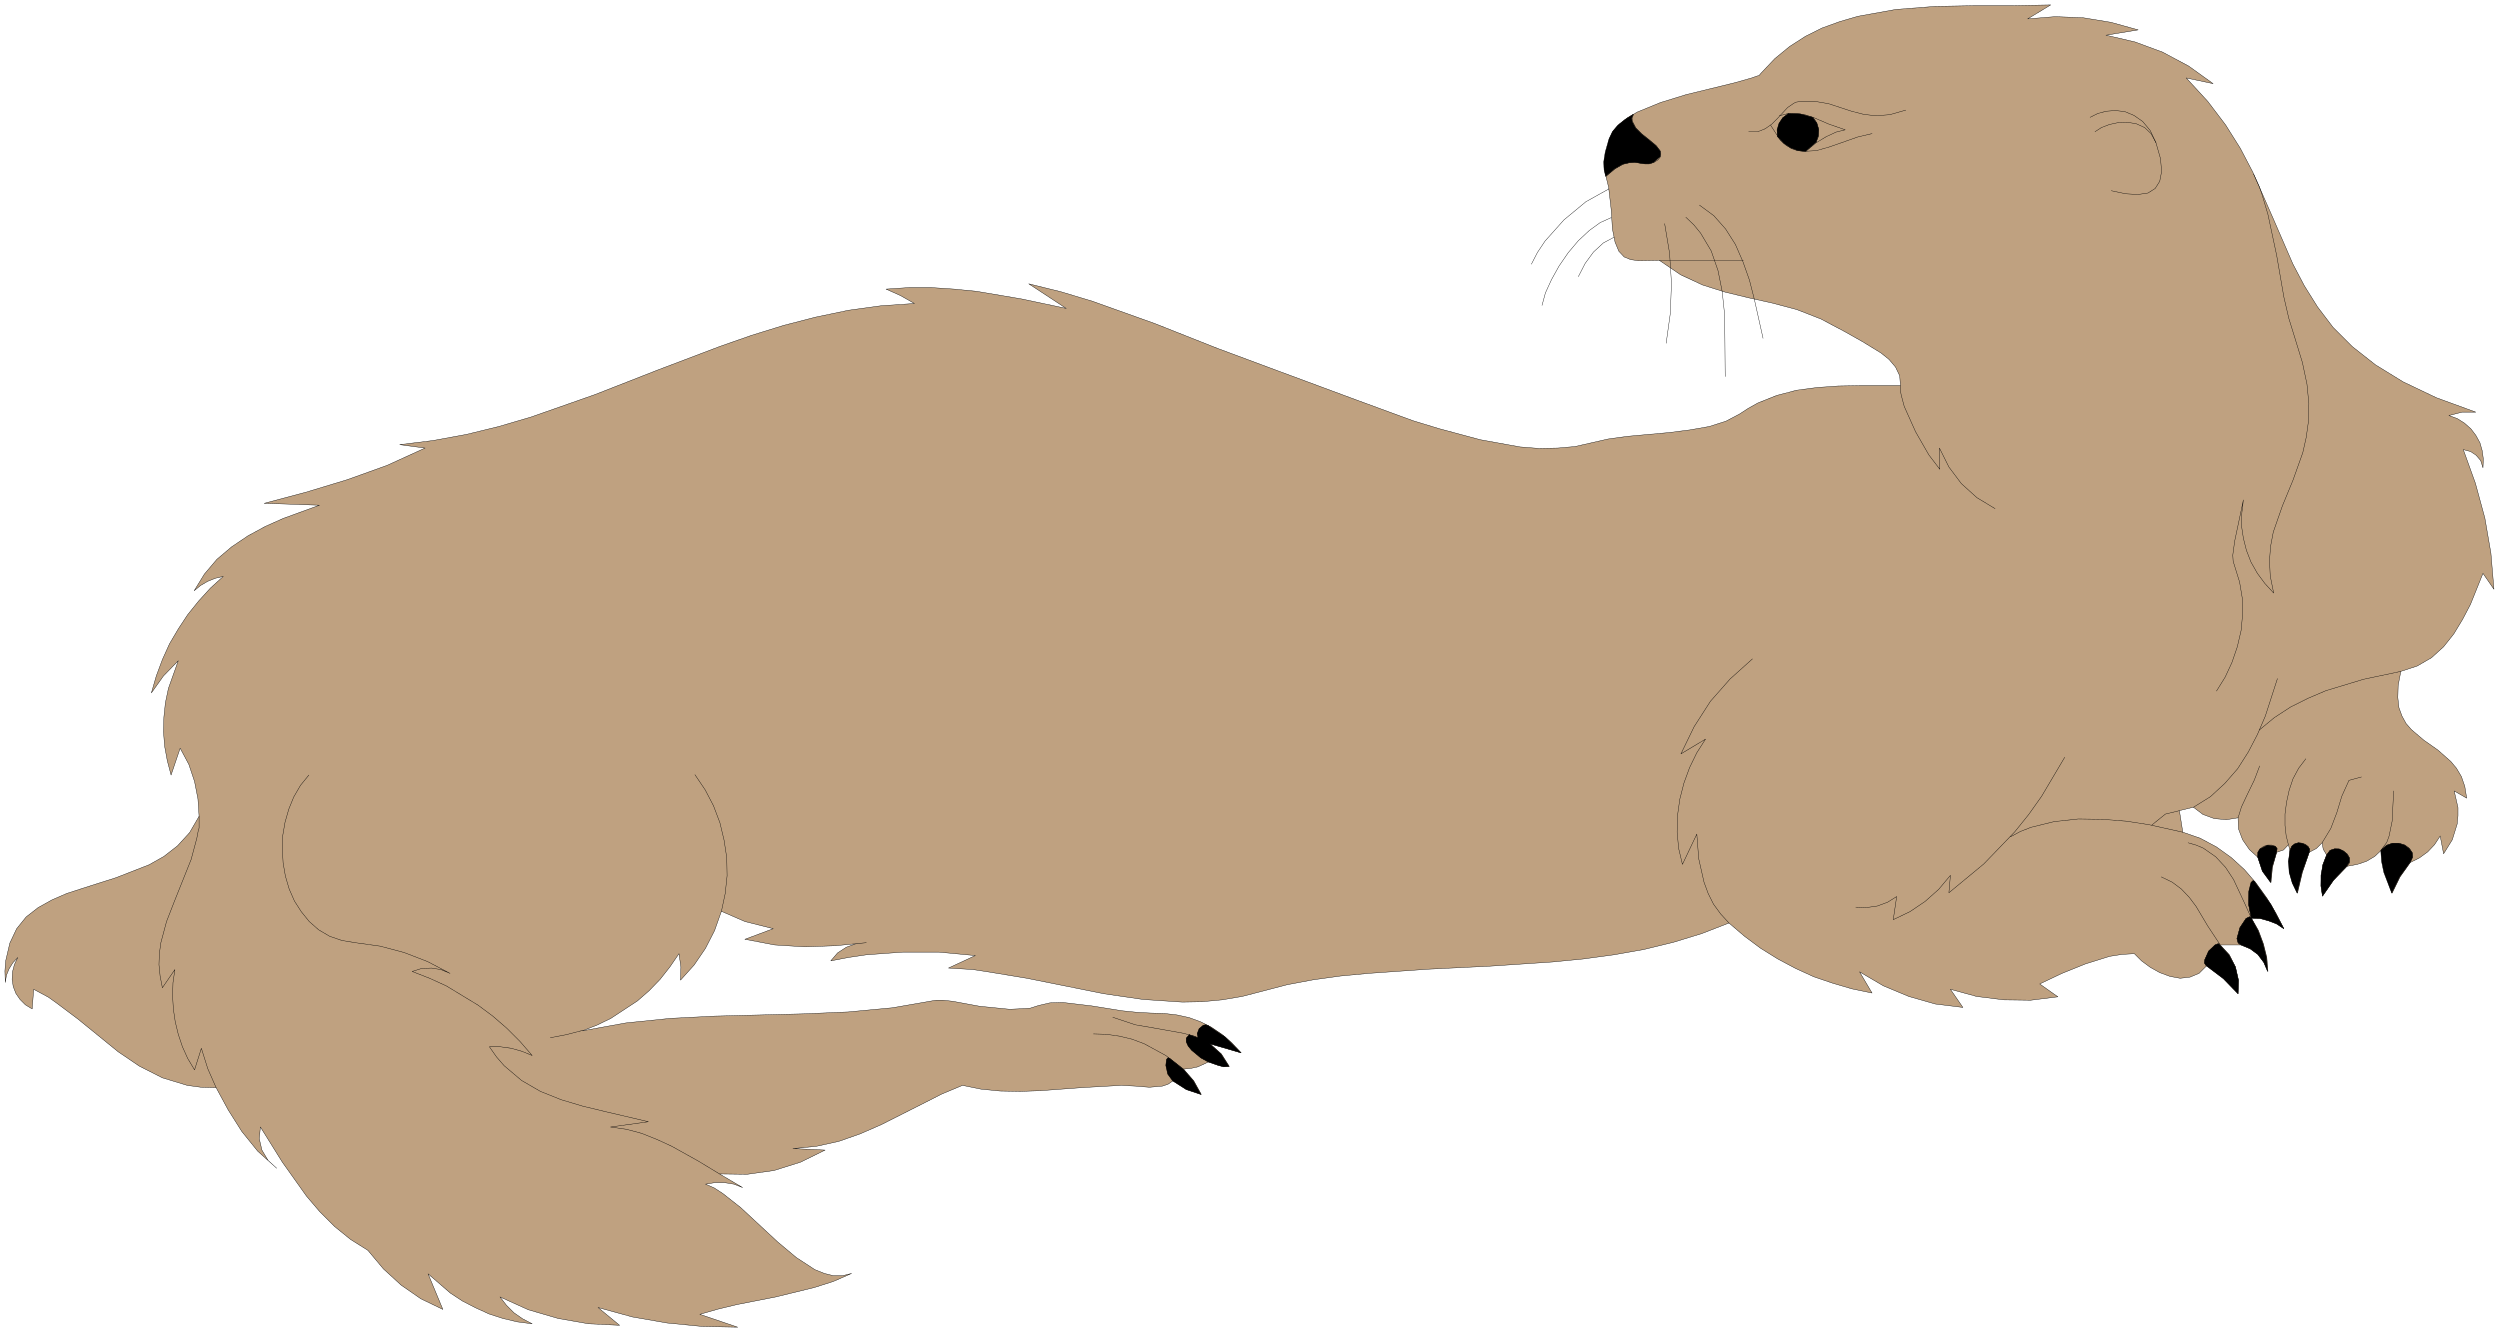 <svg xmlns="http://www.w3.org/2000/svg" width="440.267" height="234.867" fill-rule="evenodd" stroke-linecap="round" preserveAspectRatio="none" viewBox="0 0 6605 3524"><style>.pen0{stroke:#000;stroke-width:1;stroke-linejoin:round}.pen1{stroke:none}.brush2{fill:none}</style><path d="m571 2874-39-1-37-5-66-20-61-31-56-38-107-87-56-42-21-15-39-21-4 52-18-11-14-14-11-16-7-18-3-19 1-20 5-19 9-19-13 14-10 16-7 17-3 19-1-30 2-27 11-47 18-38 25-31 32-25 36-20 39-17 43-14 88-28 87-34 39-22 36-28 32-35 25-43-3-46-9-46-15-45-23-43-24 71-10-38-7-38-3-38 1-39 4-38 8-38 26-73-39 40-32 45 13-45 16-43 19-42 23-39 25-38 29-36 31-34 34-31-21 5-20 8-19 11-17 14 27-44 33-39 39-33 43-29 46-25 47-21 96-35-146-5 109-29 109-33 106-38 101-46-67-9 89-11 87-16 86-21 85-25 168-59 166-65 166-63 83-29 84-26 85-22 86-18 87-12 88-6-37-21-38-17 60-4h60l60 4 60 6 118 20 118 25-99-65 85 21 83 25 165 59 164 65 164 61 205 76 109 40 41 15 69 21 108 29 105 19 50 4 49-1 46-4 44-10 44-10 51-7 110-10 55-7 51-9 44-14 36-19 23-15 25-14 50-20 53-14 54-7 56-4 55-1h109l-2-26-11-23-17-20-21-17-49-30-46-26-64-34-64-25-64-17-63-14-62-15-60-19-58-27-56-38-55 1-21-3-17-7-14-15-10-24-7-35-3-49-7-61-9-37-3-16 1-19 13-56 10-21 17-18 21-17 26-15 61-25 68-21 127-31 46-13 14-5 4-1h1l6-7 36-38 39-32 42-27 44-22 47-17 48-14 100-18 103-8 104-2h103l99-2-61 37 73-6 74 3 73 12 72 20-85 14 77 18 73 27 69 37 64 46-71-15 57 62 47 62 39 62 33 63 54 123 52 120 30 57 35 56 41 54 51 51 61 48 73 45 88 42 104 38h-36l-35 9 22 8 19 12 17 15 13 17 11 20 6 21 3 22-1 23-6-19-12-14-15-10-19-5 32 89 25 92 16 93 8 95-29-42-33 82-21 40-23 38-27 34-32 29-38 22-43 14-7 37-1 32 3 27 8 22 11 20 14 16 33 28 37 26 34 30 15 18 13 22 9 26 5 31-33-19 10 44v21l-2 22-13 42-23 37-9-47-15 23-18 19-22 16-24 12-27 38-21 43-20-55-9-58-17 16-22 13-24 8-27 5-36 37-29 42-4-27 1-28 4-28 10-26-9-15-3-17-15 15-19 10-18 53-13 55-13-27-8-28-2-29 3-29-4-15-13 14-18 6-11 39-4 41-22-30-13-37-22-20-18-26-11-29-1-29-31 5-32-3-30-11-25-19-37 9 9 57 46 16 43 23 39 28 35 32 31 36 28 39 24 40 21 41-19-13-21-8-22-6-24-1 19 33 13 35 9 36 3 37-11-24-15-21-21-15-24-10h-55l24 26 16 32 8 35-1 36-38-40-45-34-20 20-24 10-26 3-27-5-27-10-25-14-23-17-19-19-33 2-32 5-64 20-62 25-59 28 48 34-72 9-71-1-72-9-69-19 33 48-73-9-70-20-67-28-63-37 33 56-53-11-51-15-50-17-48-22-47-25-45-28-43-32-41-35-72 28-75 23-78 19-79 14-81 11-82 8-164 11-163 8-157 11-75 7-72 10-69 13-65 17-54 14-53 9-53 5-52 1-104-7-103-15-204-41-103-17-39-6-65-4 71-33-96-9h-96l-96 7-47 7-47 9 18-21 23-15 25-9 28-3-81 8-81 3-80-5-79-15 75-28-75-19-62-27-18 51-24 47-30 44-36 40 1-35-5-35-24 35-26 33-29 30-31 27-70 46-37 18-39 15 116-21 117-12 118-6 117-3 118-3 117-5 117-11 115-20h19l26 3 70 13 80 8 40-2 14-1 22-7 30-7 34-1 76 9 81 13 39 4 37 2 35 1 34 4 32 7 30 11 28 14 28 19 26 22 25 27-82-24 30 27 21 33-14 1-15-4-26-9-28 13-18 4-20 2 27 31 20 36-39-13-36-23-13 9-15 5-34 3-37-3-37-2-105 6-108 8-54 2-53-1-51-5-49-10-55 23-53 27-107 54-55 24-57 20-59 13-62 6 85 4-65 32-70 22-71 10-73-1 61 36-23-9-25-4h-25l-25 4 23 10 23 15 47 37 98 91 49 41 49 32 25 10 24 6h24l24-6-48 21-50 16-102 25-102 20-50 12-49 14 100 34-94-2-92-9-92-16-91-25 57 47-82-4-80-14-79-23-75-34 17 22 20 20 23 16 25 13-39-5-38-9-37-12-35-16-35-18-32-21-59-51 39 94-58-28-52-36-47-43-41-49-46-29-42-34-39-39-35-41-64-90-58-93-3 31 7 30 16 27 23 21-50-45-42-52-36-57-32-59z" class="pen1" style="fill:#bfa180"/><path d="m571 2874-39-1-37-5-66-20-61-31-56-38-107-87-56-42-21-15-39-21-4 52-18-11-14-14-11-16-7-18-3-19 1-20 5-19 9-19-13 14-10 16-7 17-3 19-1-30 2-27 11-47 18-38 25-31 32-25 36-20 39-17 43-14 88-28 87-34 39-22 36-28 32-35 25-43-3-46-9-46-15-45-23-43-24 71-10-38-7-38-3-38 1-39 4-38 8-38 26-73-39 40-32 45 13-45 16-43 19-42 23-39 25-38 29-36 31-34 34-31-21 5-20 8-19 11-17 14 27-44 33-39 39-33 43-29 46-25 47-21 96-35-146-5 109-29 109-33 106-38 101-46-67-9 89-11 87-16 86-21 85-25 168-59 166-65 166-63 83-29 84-26 85-22 86-18 87-12 88-6-37-21-38-17 60-4h60l60 4 60 6 118 20 118 25-99-65 85 21 83 25 165 59 164 65 164 61 205 76 109 40 41 15 69 21 108 29 105 19 50 4 49-1 46-4 44-10 44-10 51-7 110-10 55-7 51-9 44-14 36-19 23-15 25-14 50-20 53-14 54-7 56-4 55-1h109l-2-26-11-23-17-20-21-17-49-30-46-26-64-34-64-25-64-17-63-14-62-15-60-19-58-27-56-38-55 1-21-3-17-7-14-15-10-24-7-35-3-49-7-61-9-37-3-16 1-19 13-56 10-21 17-18 21-17 26-15 61-25 68-21 127-31 46-13 14-5 4-1h1l6-7 36-38 39-32 42-27 44-22 47-17 48-14 100-18 103-8 104-2h103l99-2-61 37 73-6 74 3 73 12 72 20-85 14 77 18 73 27 69 37 64 46-71-15 57 62 47 62 39 62 33 63 54 123 52 120 30 57 35 56 41 54 51 51 61 48 73 45 88 42 104 38h-36l-35 9 22 8 19 12 17 15 13 17 11 20 6 21 3 22-1 23-6-19-12-14-15-10-19-5 32 89 25 92 16 93 8 95-29-42-33 82-21 40-23 38-27 34-32 29-38 22-43 14-7 37-1 32 3 27 8 22 11 20 14 16 33 28 37 26 34 30 15 18 13 22 9 26 5 31-33-19 10 44v21l-2 22-13 42-23 37-9-47-15 23-18 19-22 16-24 12-27 38-21 43-20-55-9-58-17 16-22 13-24 8-27 5-36 37-29 42-4-27 1-28 4-28 10-26-9-15-3-17-15 15-19 10-18 53-13 55-13-27-8-28-2-29 3-29-4-15-13 14-18 6-11 39-4 41-22-30-13-37-22-20-18-26-11-29-1-29-31 5-32-3-30-11-25-19-37 9 9 57 46 16 43 23 39 28 35 32 31 36 28 39 24 40 21 41-19-13-21-8-22-6-24-1 19 33 13 35 9 36 3 37-11-24-15-21-21-15-24-10h-55l24 26 16 32 8 35-1 36-38-40-45-34-20 20-24 10-26 3-27-5-27-10-25-14-23-17-19-19-33 2-32 5-64 20-62 25-59 28 48 34-72 9-71-1-72-9-69-19 33 48-73-9-70-20-67-28-63-37 33 56-53-11-51-15-50-17-48-22-47-25-45-28-43-32-41-35-72 28-75 23-78 19-79 14-81 11-82 8-164 11-163 8-157 11-75 7-72 10-69 13-65 17-54 14-53 9-53 5-52 1-104-7-103-15-204-41-103-17-39-6-65-4 71-33-96-9h-96l-96 7-47 7-47 9 18-21 23-15 25-9 28-3-81 8-81 3-80-5-79-15 75-28-75-19-62-27-18 51-24 47-30 44-36 40 1-35-5-35-24 35-26 33-29 30-31 27-70 46-37 18-39 15 116-21 117-12 118-6 117-3 118-3 117-5 117-11 115-20h19l26 3 70 13 80 8 40-2 14-1 22-7 30-7 34-1 76 9 81 13 39 4 37 2 35 1 34 4 32 7 30 11 28 14 28 19 26 22 25 27-82-24 30 27 21 33-14 1-15-4-26-9-28 13-18 4-20 2 27 31 20 36-39-13-36-23-13 9-15 5-34 3-37-3-37-2-105 6-108 8-54 2-53-1-51-5-49-10-55 23-53 27-107 54-55 24-57 20-59 13-62 6 85 4-65 32-70 22-71 10-73-1 61 36-23-9-25-4h-25l-25 4 23 10 23 15 47 37 98 91 49 41 49 32 25 10 24 6h24l24-6-48 21-50 16-102 25-102 20-50 12-49 14 100 34-94-2-92-9-92-16-91-25 57 47-82-4-80-14-79-23-75-34 17 22 20 20 23 16 25 13-39-5-38-9-37-12-35-16-35-18-32-21-59-51 39 94-58-28-52-36-47-43-41-49-46-29-42-34-39-39-35-41-64-90-58-93-3 31 7 30 16 27 23 21-50-45-42-52-36-57-32-59z" class="pen0 brush2"/><path fill="none" d="m571 2874-22-50-17-54-18 57-18-30-14-31-11-33-8-33-5-34-2-34 1-35 5-35-33 48-6-31-3-30 1-29 4-29 15-56 21-54 44-110 15-56 4-21 2-6v-31m290-109-22 27-18 31-13 32-10 35-6 35-1 36 2 36 6 35 10 34 14 32 18 28 21 26 25 22 29 17 32 11 36 6 65 9 64 17 62 24 59 31-24-10-25-4-26 1-25 8 46 18 44 20 84 51 39 29 37 32 35 35 32 37-27-11-28-8-29-4h-29l19 27 20 23 46 39 50 29 55 22 57 17 58 14 115 27-100 14 42 6 41 11 40 16 39 18 70 39 56 34m988-370 34 1 35 5 33 8 32 12 57 31 47 36" class="pen0"/><path fill="none" d="m3091 2797-5-2-3 4-2 16 5 23 14 18m93-50-20-11-24-20-9-11-5-11v-10l8-9m23 8-2-11 5-13 11-9 6-1 7 2" class="pen0"/><path fill="none" d="m3197 2758-19-11-25-10-28-7-61-11-64-11-60-20m-1486 54 42-8 42-11m368-315 10-47 5-47-1-48-7-46-11-46-17-45-22-42-27-40m2732 392-22-24-19-26-14-28-11-30-14-62-5-65-38 80-10-42-4-43 1-44 6-43 11-43 15-41 19-39 23-36-65 39 35-72 43-67 52-59 59-53m273 656 29 1 28-4 27-10 24-15-9 61 44-21 40-27 36-32 31-37-4 46 92-76 82-85 37-46 34-48 61-103m-143 210 26-14 28-11 61-15 64-7 65 1 63 5 58 9 90 20m14 28 21 6 19 8 33 23 26 28 21 32 29 62 18 40" class="pen0"/><path fill="none" d="m5958 2330-5-2-5 4-6 24-1 35 7 35-6-3-8 4-16 24-8 29 3 11 2 3 6 3m-92 55-4-7v-9l11-23 16-16 8-3h3l3 3-33-50-31-52-18-24-21-22-24-18-29-14m-25-137 36-29 37-9m37-9 45-28 38-35 34-39 28-44 24-46 21-49 32-99" class="pen0"/><path fill="none" d="m5969 1929 40-33 43-28 46-23 47-20 99-30 99-21m-19 316-4 80-8 39-5 14-2 4-14 19 15-13 16-5h16l16 5 12 9 7 11 1 12-6 13m-167 11 7-10v-11l-6-11-10-8-11-5-13-1-12 4-9 12m-12-32 23-38 16-42 13-43 19-42 33-9m-138 199 1-8-4-7-7-6-9-3-10-1-9 3-8 6-5 10m-4-14-6-24-3-27v-30l4-31 7-32 10-30 15-28 19-25m-77 246 1-9-5-6-9-3h-10l-11 3-10 7-5 9-1 13m-52-104 9-29 16-34 18-37 14-37m-114-198 23-37 18-39 14-41 10-43 4-43-1-43-7-42-13-42-4-13-1-16 5-37 23-109-4 34-1 34 5 33 8 32 12 31 17 30 20 27 23 25-9-45-2-41 3-38 7-37 24-69 28-68 26-73 9-40 6-43 1-47-5-51-12-57-19-62-17-55-13-56-19-110-23-108-16-54-7-20-15-33m-683 884-48-29-41-37-33-44-25-50 1 56-29-38-35-61-30-67-8-30-2-11v-14m-415-331h-222m106-146 38 28 31 35 26 41 20 46 17 48 13 51 23 103m-100 101-1-111-1-57-6-57-11-55-18-52-28-47-18-22-21-20m-56 17 13 78 5 79-3 80-11 79m-232-176 18-35 22-30 26-24 28-15m-7-52-29 13-29 21-29 27-27 32-24 35-20 36-16 35-9 33m-28-109 16-31 20-30 50-56 58-48 61-34m-8-33 24-20 21-12 17-4 15-1 26 4h12l12-4 11-7 6-8 1-7-1-7-11-15-18-15-20-16-16-16-9-17-1-9 4-10m304 46h24l20-8 17-12 14-14 28-30 16-11 6-3 12-2h39l35 6 61 20 31 8 33 4 37-3 42-12" class="pen0"/><path fill="none" d="m4946 353-38 9-37 13-37 13-35 10-34 2-16-2-15-5-15-9-15-13-26-40" class="pen0"/><path fill="none" d="m4701 306 23-6h22l22 3 22 7 42 18 43 15-24 6-26 12-28 17-26 22" class="pen0"/><path fill="none" d="m4697 361-1-18 5-17 10-15 14-11m65 10 10 15 5 17v17l-7 17m724-66 20-10 22-6 25-2 25 3 24 10 23 16 20 24 15 32 12 42 3 34-5 26-12 19-19 12-27 4-32-2-38-8" class="pen0"/><path fill="none" d="m5535 348 17-11 21-8 23-5 24-1 24 4 22 10 17 16 13 24" class="pen0"/><path d="m3126 2825 27 31 20 36-39-13-36-23-13-18-5-23 2-16 4-4 5 2 35 28zm70-67 30 27 21 33-14 1-15-4-26-9-20-11-24-20-9-11-5-11v-10l8-9 23 8-2-11 5-13 11-9 6-1 7 2 45 30 42 42-83-24zm2669-261 24 26 17 32 8 35-1 36-39-40-45-34-5-7 1-9 10-23 17-16 7-3h3l3 3zm83-71-7-35v-35l6-24 5-5h2l3 3 43 60 34 64-20-13-21-8-22-6-23-1 18 33 13 35 9 36 3 37-10-24-16-21-20-15-24-10-8-6-3-11 8-29 16-24 8-4 2-1 4 4zm67-175-12 40-4 41-22-30-12-37v-13l6-9 20-10 20 3 5 6-1 9zm86 1-19 53-13 55-13-27-8-28-2-29 4-29 5-11 7-6 10-3 10 1 9 4 7 5 4 7-1 8zm99 37-35 37-29 42-4-27v-28l5-28 10-26 9-12 12-4h12l12 6 9 8 6 10v11l-7 11zm168-11-28 39-21 43-21-55-6-29-2-29 15-13 16-6h16l16 5 12 9 8 11 1 12-6 13zM4696 361l-1-18 5-17 10-15 15-11 32 1 32 9 11 15 5 17-1 17-6 17-28 24-20-2-19-7-18-12-17-18zm-381-59-4 10 1 9 9 17 16 16 20 16 18 15 11 14 1 8-1 7-17 15-12 4h-12l-26-4-15 1-17 4-21 12-24 20-4-18-1-20 4-26 10-35 9-19 14-17 19-15 22-14z" class="pen1" style="fill:#000"/><path d="m3126 2825 27 31 20 36-39-13-36-23-13-18-5-23 2-16 4-4 5 2 35 28zm70-67 30 27 21 33-14 1-15-4-26-9-20-11-24-20-9-11-5-11v-10l8-9 23 8-2-11 5-13 11-9 6-1 7 2 45 30 42 42-83-24zm2669-261 24 26 17 32 8 35-1 36-39-40-45-34-5-7 1-9 10-23 17-16 7-3h3l3 3zm83-71-7-35v-35l6-24 5-5h2l3 3 43 60 34 64-20-13-21-8-22-6-23-1 18 33 13 35 9 36 3 37-10-24-16-21-20-15-24-10-8-6-3-11 8-29 16-24 8-4 2-1 4 4zm67-175-12 40-4 41-22-30-12-37v-13l6-9 20-10 20 3 5 6-1 9zm86 1-19 53-13 55-13-27-8-28-2-29 4-29 5-11 7-6 10-3 10 1 9 4 7 5 4 7-1 8zm99 37-35 37-29 42-4-27v-28l5-28 10-26 9-12 12-4h12l12 6 9 8 6 10v11l-7 11zm168-11-28 39-21 43-21-55-6-29-2-29 15-13 16-6h16l16 5 12 9 8 11 1 12-6 13zM4696 361l-1-18 5-17 10-15 15-11 32 1 32 9 11 15 5 17-1 17-6 17-28 24-20-2-19-7-18-12-17-18zm-381-59-4 10 1 9 9 17 16 16 20 16 18 15 11 14 1 8-1 7-17 15-12 4h-12l-26-4-15 1-17 4-21 12-24 20-4-18-1-20 4-26 10-35 9-19 14-17 19-15 22-14z" class="pen0 brush2"/><path fill="none" d="m3165 2742 12 5 19 12" class="pen0"/></svg>
